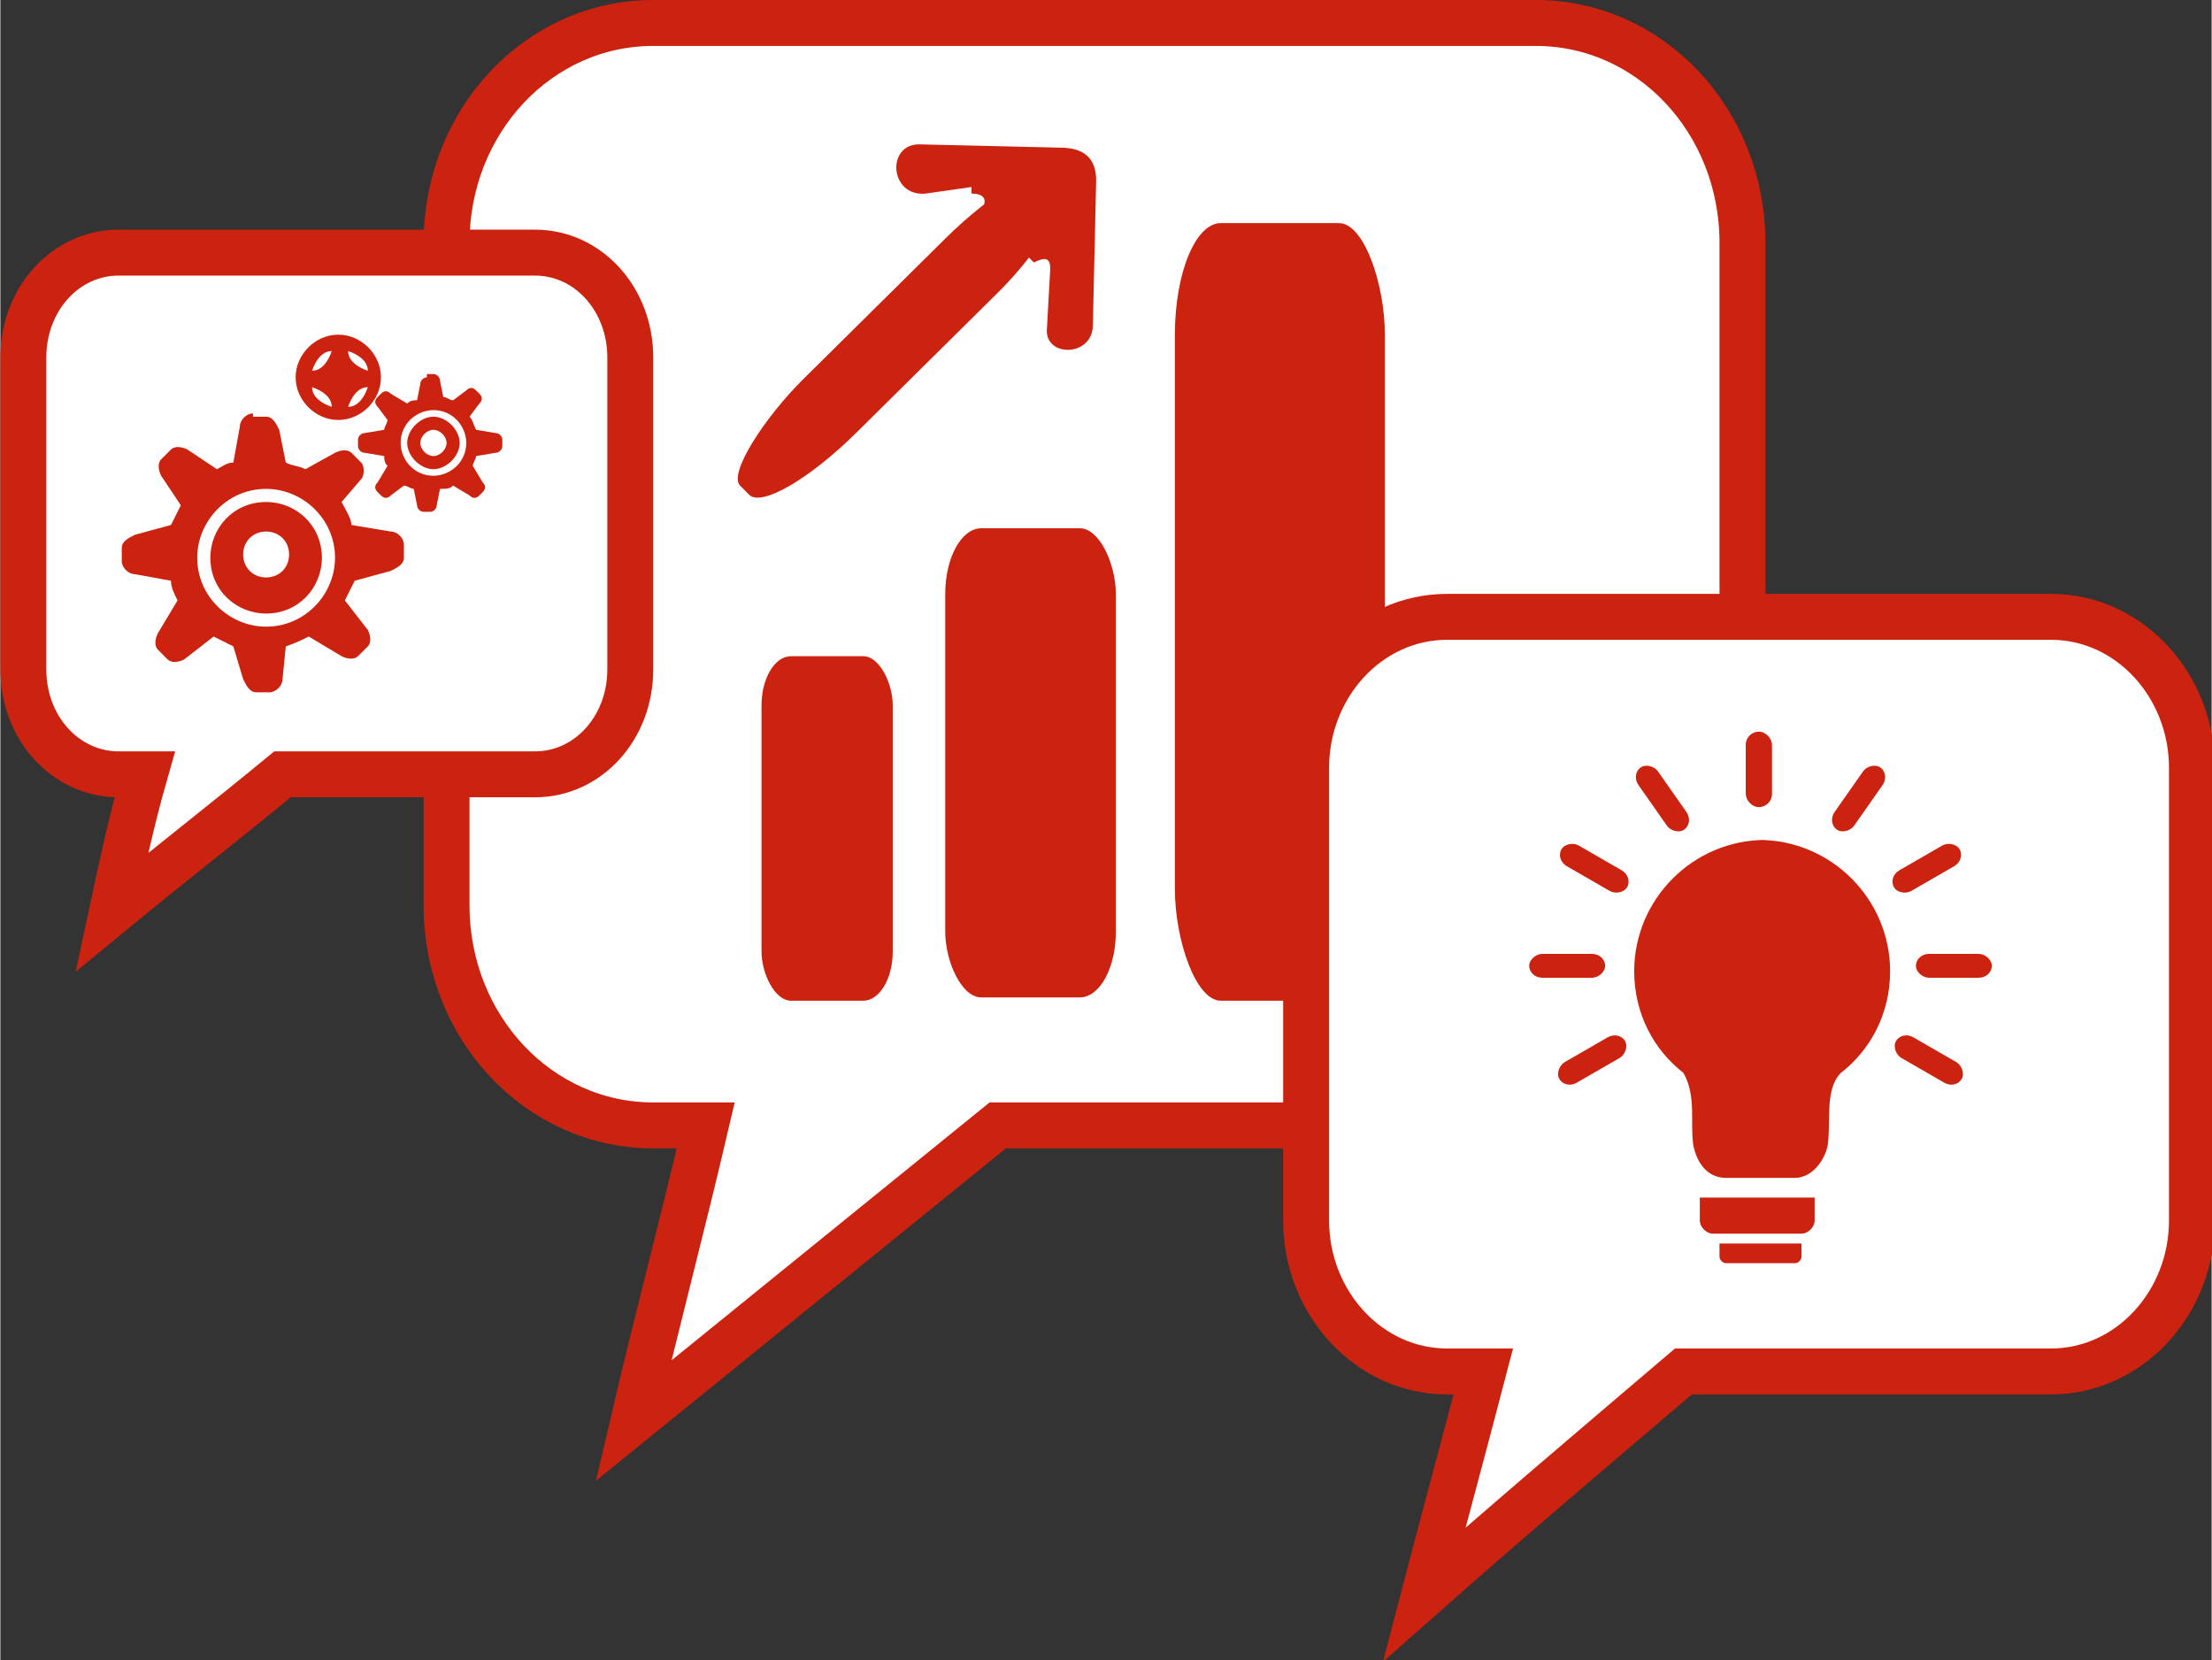 <?xml version="1.0" encoding="UTF-8"?>
<!DOCTYPE svg PUBLIC "-//W3C//DTD SVG 1.0//EN" "http://www.w3.org/TR/2001/REC-SVG-20010904/DTD/svg10.dtd">
<!-- Creator: CorelDRAW 2020 (64 Bit) -->
<svg xmlns="http://www.w3.org/2000/svg" xml:space="preserve" width="24.095mm" height="18.083mm" version="1.0" style="shape-rendering:geometricPrecision; text-rendering:geometricPrecision; image-rendering:optimizeQuality; fill-rule:evenodd; clip-rule:evenodd"
viewBox="0 0 0.674 0.506"
 xmlns:xlink="http://www.w3.org/1999/xlink"
 xmlns:xodm="http://www.corel.com/coreldraw/odm/2003">
 <rect x="0" y="0" width="0.674" height="0.506" fill="#333333" stroke="none"/>
 <defs>
  <style type="text/css">
   <![CDATA[
    .str0 {stroke:#CB2310;stroke-width:0.014;stroke-miterlimit:22.926}
    .fil2 {fill:none}
    .fil1 {fill:#CB2310}
    .fil0 {fill:white;fill-rule:nonzero}
   ]]>
  </style>
 </defs>
 <g id="Camada_x0020_1">
  <g id="_1557023217232">
   <path class="fil0 str0" d="M0.136 0.074c0,0.067 0,0.134 0,0.202 0,0.037 0.028,0.067 0.063,0.067 0.005,0 0.011,0 0.016,0 -0.007,0.03 -0.015,0.06 -0.022,0.09 0.037,-0.03 0.074,-0.06 0.111,-0.09 0.055,0 0.109,0 0.164,0 0.035,0 0.063,-0.03 0.063,-0.067 0,-0.067 0,-0.134 0,-0.202 0,-0.037 -0.028,-0.067 -0.063,-0.067 -0.09,0 -0.179,0 -0.269,0 -0.035,0 -0.063,0.03 -0.063,0.067z"/>
   <rect class="fil1" x="0.232" y="0.2" width="0.04" height="0.105" rx="0.009" ry="0.015"/>
   <rect class="fil1" x="0.288" y="0.161" width="0.052" height="0.143" rx="0.011" ry="0.02"/>
   <rect class="fil1" x="0.358" y="0.068" width="0.064" height="0.237" rx="0.014" ry="0.034"/>
   <g>
    <rect class="fil1" transform="matrix(0.249 0.251 -0.962 0.952 0.314 0.047)" width="0.065" height="0.099" rx="0.027" ry="0.027"/>
    <path class="fil1" d="M0.296 0.057l-0.014 0.002c-0.011,0.001 -0.012,-0.015 -0.002,-0.015l0.043 0.001c0.007,0 0.011,0.003 0.011,0.01l-0.001 0.044c-0,0.01 -0.015,0.01 -0.014,0.001l0.001 -0.018c0,-0.003 -0.001,-0.004 -0.005,-0.002l-0.016 -0.016c0.002,-0.003 0.001,-0.005 -0.003,-0.005z"/>
   </g>
   <path class="fil0 str0" d="M0.398 0.234c0,0.046 0,0.092 0,0.138 0,0.025 0.019,0.046 0.043,0.046 0.004,0 0.007,0 0.011,0 -0.006,0.023 -0.012,0.045 -0.018,0.068 0.026,-0.023 0.052,-0.045 0.079,-0.068 0.037,0 0.075,0 0.112,0 0.024,0 0.043,-0.021 0.043,-0.046 0,-0.046 0,-0.092 0,-0.138 0,-0.025 -0.019,-0.046 -0.043,-0.046 -0.061,0 -0.122,0 -0.184,0 -0.024,0 -0.043,0.021 -0.043,0.046z"/>
   <path class="fil0 str0" d="M0.007 0.109c0,0.032 0,0.063 0,0.095 0,0.018 0.013,0.032 0.029,0.032 0.003,0 0.005,0 0.008,0 -0.004,0.014 -0.007,0.028 -0.01,0.042 0.017,-0.014 0.035,-0.028 0.052,-0.042 0.026,0 0.052,0 0.077,0 0.016,0 0.029,-0.014 0.029,-0.032 0,-0.032 0,-0.063 0,-0.095 0,-0.018 -0.013,-0.032 -0.029,-0.032 -0.042,0 -0.085,0 -0.127,0 -0.016,0 -0.029,0.014 -0.029,0.032z"/>
   <circle class="fil2" cx="0.081" cy="0.17" r="0.021"/>
   <g>
    <path class="fil1" d="M0.077 0.127l0.004 0c0.002,0 0.003,0.002 0.004,0.004l0.002 0.01c0.002,0.001 0.004,0.001 0.006,0.002l0.009 -0.005c0.002,-0.001 0.004,-0.001 0.005,0l0.003 0.003c0.001,0.001 0.001,0.004 0,0.005l-0.006 0.007c0.001,0.002 0.003,0.005 0.003,0.007l0.012 0.002c0.002,0 0.004,0.002 0.004,0.004l0 0.004c0,0.002 -0.002,0.003 -0.004,0.004l-0.011 0.003c-0.001,0.002 -0.002,0.004 -0.003,0.006l0.007 0.009c0.001,0.002 0.001,0.004 0,0.005l-0.003 0.003c-0.001,0.001 -0.003,0.001 -0.005,0l-0.01 -0.006c-0.002,0.001 -0.004,0.002 -0.007,0.003l-0.001 0.01c-0,0.002 -0.002,0.004 -0.004,0.004l-0.004 0c-0.002,0 -0.003,-0.002 -0.004,-0.004l-0.003 -0.01c-0.002,-0.001 -0.004,-0.002 -0.006,-0.003l-0.009 0.007c-0.002,0.001 -0.004,0.001 -0.005,0l-0.003 -0.003c-0.001,-0.001 -0.001,-0.003 0,-0.005l0.006 -0.01c-0.001,-0.002 -0.002,-0.004 -0.002,-0.006l-0.011 -0.002c-0.002,-0 -0.004,-0.002 -0.004,-0.004l0 -0.004c0,-0.002 0.002,-0.003 0.004,-0.004l0.011 -0.003c0.001,-0.002 0.002,-0.004 0.003,-0.006l-0.006 -0.009c-0.001,-0.002 -0.001,-0.004 0,-0.005l0.003 -0.003c0.001,-0.001 0.003,-0.001 0.005,0l0.009 0.006c0.002,-0.001 0.003,-0.002 0.005,-0.002l0.002 -0.011c0,-0.002 0.002,-0.004 0.004,-0.004zm0.004 0.022c0.011,0 0.021,0.009 0.021,0.021 0,0.011 -0.009,0.021 -0.021,0.021 -0.011,0 -0.021,-0.009 -0.021,-0.021 0,-0.011 0.009,-0.021 0.021,-0.021z"/>
    <path class="fil1" d="M0.081 0.153c0.009,0 0.017,0.007 0.017,0.017 0,0.009 -0.007,0.017 -0.017,0.017 -0.009,0 -0.017,-0.007 -0.017,-0.017 0,-0.009 0.007,-0.017 0.017,-0.017zm0 0.009c0.004,0 0.007,0.003 0.007,0.007 0,0.004 -0.003,0.007 -0.007,0.007 -0.004,0 -0.007,-0.003 -0.007,-0.007 0,-0.004 0.003,-0.007 0.007,-0.007z"/>
   </g>
   <g>
    <path class="fil1" d="M0.13 0.114l0.002 0c0.001,0 0.002,0.001 0.002,0.002l0.001 0.005c0.001,0 0.002,0.001 0.003,0.001l0.004 -0.003c0.001,-0.001 0.002,-0.001 0.003,0l0.001 0.001c0.001,0.001 0.001,0.002 0,0.003l-0.003 0.004c0.001,0.001 0.001,0.002 0.002,0.004l0.006 0.001c0.001,0 0.002,0.001 0.002,0.002l0 0.002c0,0.001 -0.001,0.002 -0.002,0.002l-0.006 0.001c-0,0.001 -0.001,0.002 -0.001,0.003l0.003 0.005c0.001,0.001 0.001,0.002 0,0.003l-0.001 0.001c-0.001,0.001 -0.002,0.001 -0.003,0l-0.005 -0.003c-0.001,0.001 -0.002,0.001 -0.004,0.001l-0.001 0.005c-0,0.001 -0.001,0.002 -0.002,0.002l-0.002 0c-0.001,0 -0.002,-0.001 -0.002,-0.002l-0.001 -0.005c-0.001,-0 -0.002,-0.001 -0.003,-0.001l-0.004 0.003c-0.001,0.001 -0.002,0.001 -0.003,0l-0.001 -0.001c-0.001,-0.001 -0.001,-0.002 0,-0.003l0.003 -0.005c-0.001,-0.001 -0.001,-0.002 -0.001,-0.003l-0.006 -0.001c-0.001,-0 -0.002,-0.001 -0.002,-0.002l0 -0.002c0,-0.001 0.001,-0.002 0.002,-0.002l0.006 -0.001c0,-0.001 0.001,-0.002 0.001,-0.003l-0.003 -0.004c-0.001,-0.001 -0.001,-0.002 0,-0.003l0.001 -0.001c0.001,-0.001 0.002,-0.001 0.003,0l0.005 0.003c0.001,-0.001 0.002,-0.001 0.003,-0.001l0.001 -0.005c0,-0.001 0.001,-0.002 0.002,-0.002zm0.002 0.011c0.006,0 0.01,0.005 0.01,0.01 0,0.006 -0.005,0.01 -0.01,0.01 -0.006,0 -0.01,-0.005 -0.01,-0.01 0,-0.006 0.005,-0.01 0.01,-0.01z"/>
    <path class="fil1" d="M0.132 0.127c0.004,0 0.008,0.004 0.008,0.008 0,0.004 -0.004,0.008 -0.008,0.008 -0.004,0 -0.008,-0.004 -0.008,-0.008 0,-0.004 0.004,-0.008 0.008,-0.008zm0 0.004c0.002,0 0.004,0.002 0.004,0.004 0,0.002 -0.002,0.004 -0.004,0.004 -0.002,0 -0.004,-0.002 -0.004,-0.004 0,-0.002 0.002,-0.004 0.004,-0.004z"/>
   </g>
   <path class="fil1" d="M0.103 0.102c0.007,0 0.013,0.006 0.013,0.013 0,0.007 -0.006,0.013 -0.013,0.013 -0.007,0 -0.013,-0.006 -0.013,-0.013 0,-0.007 0.006,-0.013 0.013,-0.013zm-0.002 0.005c-0.001,0.003 -0.003,0.006 -0.006,0.006 0.001,-0.003 0.003,-0.006 0.006,-0.006zm-0.006 0.011c0.003,0.001 0.006,0.003 0.006,0.006 -0.003,-0.001 -0.006,-0.003 -0.006,-0.006zm0.011 0.006c0.001,-0.003 0.003,-0.006 0.006,-0.006 -0.001,0.003 -0.003,0.006 -0.006,0.006zm0.006 -0.011c-0.003,-0.001 -0.006,-0.003 -0.006,-0.006 0.003,0.001 0.006,0.003 0.006,0.006z"/>
   <path class="fil1" d="M0.519 0.365l0.034 0 0 0.007c0,0.002 -0.002,0.004 -0.004,0.004l-0.027 0c-0.002,0 -0.004,-0.002 -0.004,-0.004l0 -0.007z"/>
   <path class="fil1" d="M0.523 0.379l0.026 0 0 0.004c0,0.001 -0.001,0.002 -0.002,0.002l-0.021 0c-0.001,0 -0.002,-0.001 -0.002,-0.002l0 -0.004z"/>
   <rect class="fil1" x="0.532" y="0.223" width="0.008" height="0.023" rx="0.004" ry="0.004"/>
   <rect class="fil1" transform="matrix(0.541 -0.379 0.379 0.541 0.497 0.236)" width="0.011" height="0.035" rx="0.006" ry="0.006"/>
   <rect class="fil1" transform="matrix(0.33 -0.572 0.572 0.33 0.474 0.262)" width="0.011" height="0.035" rx="0.006" ry="0.006"/>
   <rect class="fil1" transform="matrix(1.737E-14 -0.661 0.661 1.737E-14 0.466 0.298)" width="0.011" height="0.035" rx="0.006" ry="0.006"/>
   <rect class="fil1" transform="matrix(-0.33 -0.572 0.572 -0.33 0.477 0.332)" width="0.011" height="0.035" rx="0.006" ry="0.006"/>
   <rect class="fil1" transform="matrix(-0.541 -0.379 -0.379 0.541 0.576 0.236)" width="0.011" height="0.035" rx="0.006" ry="0.006"/>
   <rect class="fil1" transform="matrix(-0.33 -0.572 -0.572 0.33 0.599 0.262)" width="0.011" height="0.035" rx="0.006" ry="0.006"/>
   <rect class="fil1" transform="matrix(-1.737E-14 -0.661 -0.661 1.737E-14 0.607 0.298)" width="0.011" height="0.035" rx="0.006" ry="0.006"/>
   <rect class="fil1" transform="matrix(0.33 -0.572 -0.572 -0.33 0.596 0.332)" width="0.011" height="0.035" rx="0.006" ry="0.006"/>
   <path class="fil1" d="M0.536 0.256c0.022,0 0.04,0.018 0.04,0.04 0,0.013 -0.006,0.024 -0.015,0.031l-0 0c-0.005,0.005 -0.003,0.015 -0.004,0.022 -0.001,0.005 -0.005,0.01 -0.01,0.01l-0.021 0c-0.006,0 -0.009,-0.005 -0.01,-0.01 -0.001,-0.007 0.001,-0.015 -0.003,-0.022 -0.009,-0.007 -0.015,-0.018 -0.015,-0.031 0,-0.022 0.018,-0.04 0.04,-0.04z"/>
  </g>
 </g>
</svg>
